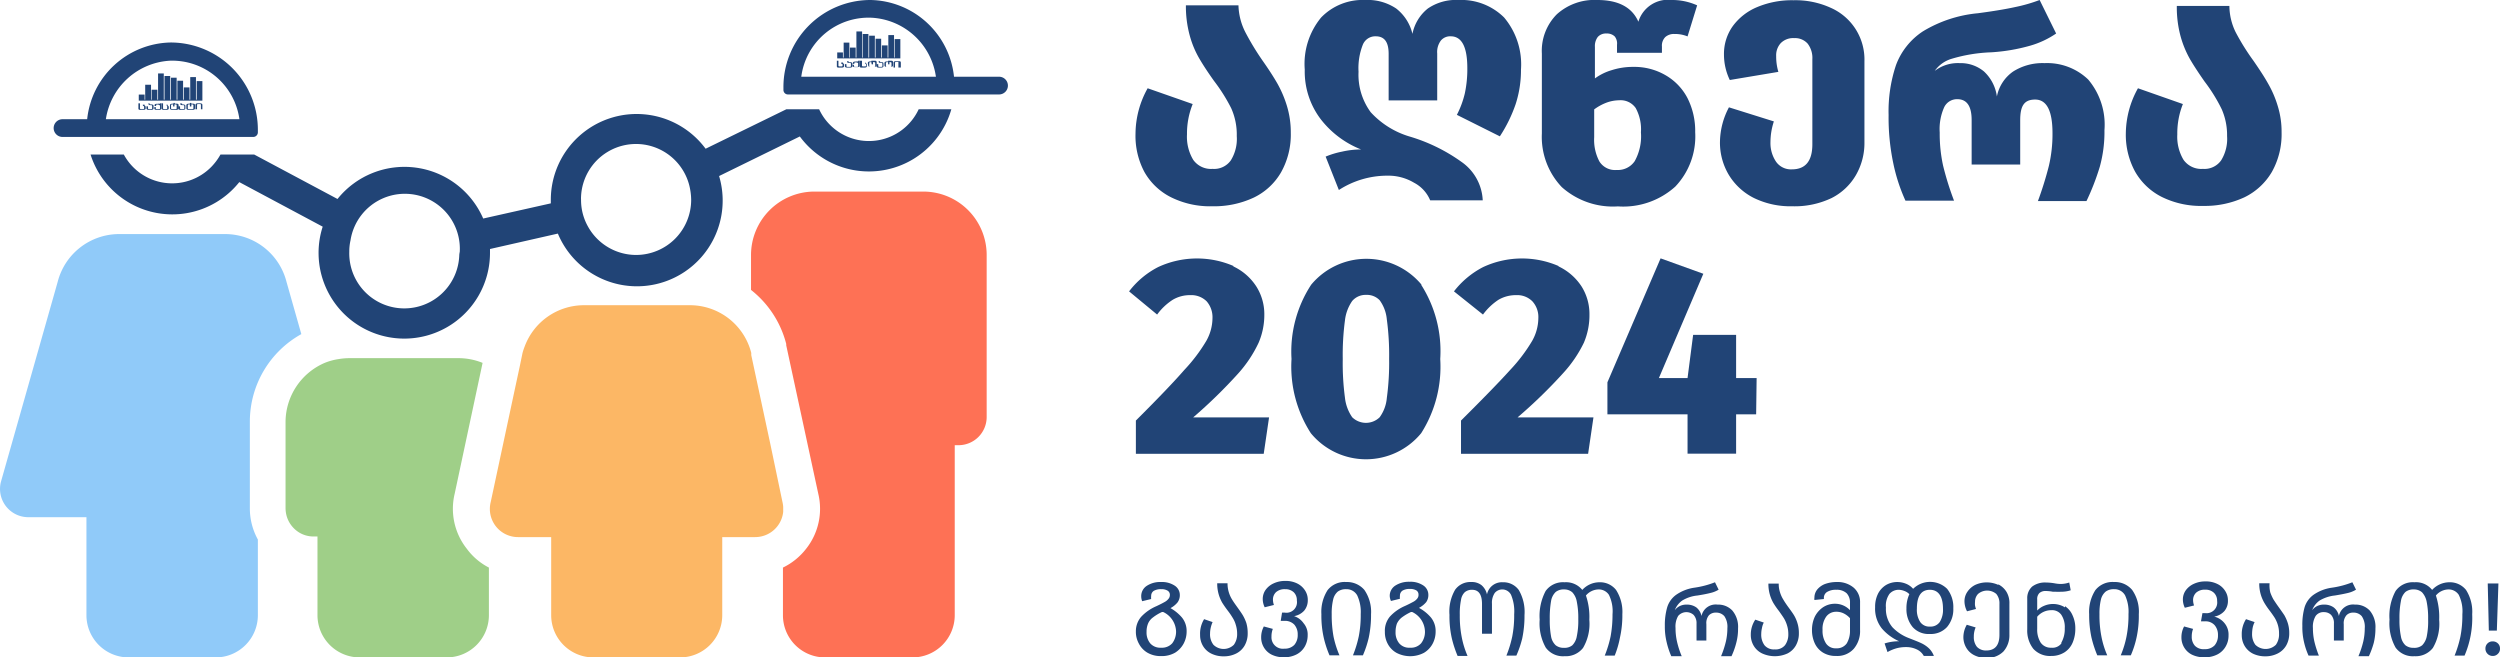 <svg id="Layer_1" data-name="Layer 1" xmlns="http://www.w3.org/2000/svg" width="205.92" height="54.15" viewBox="0 0 205.92 54.15"><defs><style>.cls-1{fill:#fe7155;}.cls-2{fill:#90caf9;}.cls-3{fill:#9fcf88;}.cls-4{fill:#fcb765;}.cls-5{fill:#214476;}</style></defs><path class="cls-1" d="M76,15.78h-9A5.23,5.23,0,0,0,61.86,21v2.88a8.26,8.26,0,0,1,2.9,4.45v.11L67.4,40.67a5.3,5.3,0,0,1-1,4.53,5.39,5.39,0,0,1-1.91,1.55v3.92A3.47,3.47,0,0,0,68,54.15h7.15a3.48,3.48,0,0,0,3.49-3.48v-14h.31a2.32,2.32,0,0,0,2.32-2.32V21A5.22,5.22,0,0,0,76,15.78Z"/><path class="cls-2" d="M20.58,34.72a8.24,8.24,0,0,1,4.24-7.2l-1.22-4.3a5.22,5.22,0,0,0-5.07-3.94H9.81a5.23,5.23,0,0,0-5.06,3.94L.07,39.71A2.33,2.33,0,0,0,2.32,42.6h4.8v8.07a3.48,3.48,0,0,0,3.48,3.48h7.16a3.48,3.48,0,0,0,3.48-3.48V44.44a5.31,5.31,0,0,1-.66-2.57Z"/><path class="cls-3" d="M38.45,45.2a5.3,5.3,0,0,1-1-4.53l2.3-10.78a5.27,5.27,0,0,0-2-.39h-9a5.31,5.31,0,0,0-.81.07,5,5,0,0,0-1.22.33,5.32,5.32,0,0,0-3.2,4.82v7.15a2.48,2.48,0,0,0,.12.73,2.36,2.36,0,0,0,1,1.26,2.28,2.28,0,0,0,1.18.33h.33v6.48a3.48,3.48,0,0,0,3.48,3.48h7.16a3.48,3.48,0,0,0,3.48-3.48V46.75A5.21,5.21,0,0,1,38.45,45.2Z"/><path class="cls-4" d="M64.45,41.35l-1-4.78-1.57-7.32,0-.18a5.21,5.21,0,0,0-5.06-3.93H48.1a5.21,5.21,0,0,0-4.88,3.39,4.88,4.88,0,0,0-.18.54l-.24,1.16-.43,2-1.95,9.12a2.32,2.32,0,0,0,2.25,2.89H45.4v6.43a3.48,3.48,0,0,0,3.48,3.48H56a3.48,3.48,0,0,0,3.49-3.48V44.24H62.2a2.32,2.32,0,0,0,2.31-2.08v-.42A2.63,2.63,0,0,0,64.45,41.35Z"/><path class="cls-5" d="M82.29,6.32H78.58A7.05,7.05,0,0,0,71.69,0a7.17,7.17,0,0,0-7.16,7.21v.2a.37.37,0,0,0,.36.37h17.4a.73.73,0,0,0,0-1.46ZM71.79,1.46a5.66,5.66,0,0,1,5.3,4.86H66A5.59,5.59,0,0,1,71.79,1.46Z"/><path class="cls-5" d="M4.42,10.55a.73.73,0,0,0,.73.73H20.87a.38.38,0,0,0,.37-.37v-.2A7.19,7.19,0,0,0,14.07,3.5,7.05,7.05,0,0,0,7.18,9.82h-2A.73.73,0,0,0,4.42,10.55Zm15.3-.73h-11A5.66,5.66,0,0,1,14,5,5.59,5.59,0,0,1,19.72,9.82Z"/><path class="cls-5" d="M75.67,9a4.52,4.52,0,0,1-7.46,1.12A4.45,4.45,0,0,1,67.47,9h-2.7l-6.65,3.25a7.07,7.07,0,0,0-12.75,4.19c0,.1,0,.21,0,.31L39.8,18a7.07,7.07,0,0,0-12-1.61l-6.86-3.66H18.16a4.8,4.8,0,0,1-.74,1,4.52,4.52,0,0,1-7.22-1H7.46A7.06,7.06,0,0,0,19.71,15l6.87,3.67a7,7,0,0,0-.34,2.16,7.06,7.06,0,0,0,14.12,0c0-.11,0-.21,0-.32l5.59-1.27A7.06,7.06,0,0,0,59.23,14.5l6.65-3.26A7.06,7.06,0,0,0,78.36,9ZM37.83,21a4.53,4.53,0,0,1-9.06-.26,4.11,4.11,0,0,1,.1-.94,4.53,4.53,0,0,1,9,.94C37.84,20.87,37.83,21,37.83,21ZM52.43,21a4.54,4.54,0,0,1-4-2.34,4.45,4.45,0,0,1-.57-2.2,2.17,2.17,0,0,1,0-.26,4.53,4.53,0,0,1,9-.52,4.92,4.92,0,0,1,.07.78A4.54,4.54,0,0,1,52.43,21Z"/><path class="cls-5" d="M69.44,5.15s0,.06,0,.07a.09.09,0,0,1,.08.1v.13q0,.12-.21.12h-.16c-.15,0-.22,0-.22-.12V5h.13v.41s0,.06.09.06h.16q.09,0,.09-.06V5.32s0-.05-.06-.06-.05,0-.05-.11Z"/><path class="cls-5" d="M69.72,5.28v.17s0,.06.08.06H70q.09,0,.09-.06V5.24s0-.06-.09-.06h-.06c-.11,0-.17,0-.17-.14h.13s0,.08,0,.08H70q.21,0,.21.12v.21c0,.08-.07.12-.22.12H69.8q-.21,0-.21-.12V5.28Z"/><path class="cls-5" d="M70.25,5.2c0-.09.07-.13.21-.13h.05a.34.34,0,0,1,.17,0V5h.13v.41c0,.08-.07.12-.22.12h-.16q-.21,0-.21-.12V5.34h.12v.11s0,.06.09.06h.16q.09,0,.09-.06V5.23c0-.05-.06-.08-.17-.09h-.05q-.09,0-.09.06v.06h-.12Z"/><path class="cls-5" d="M71.32,5.15s0,.06,0,.07a.09.09,0,0,1,.08.1v.13q0,.12-.21.12h-.16c-.14,0-.22,0-.22-.12V5H71v.41s0,.06.09.06h.16q.09,0,.09-.06V5.32s0-.05-.06-.06,0,0,0-.11Z"/><path class="cls-5" d="M71.77,5.12h-.08q-.09,0-.09.06v.27s0,.06.09.06H72q.09,0,.09-.06V5.18s0-.06-.09-.06h-.09V5.3h-.11Zm-.29.07c0-.09.07-.13.21-.13h.08V5h.11v0H72c.14,0,.21,0,.21.13v.26q0,.12-.21.12h-.28q-.21,0-.21-.12Z"/><path class="cls-5" d="M72.34,5.28v.17s0,.06.09.06h.16q.09,0,.09-.06V5.24s0-.06-.09-.06h-.06c-.11,0-.16,0-.16-.14h.12s0,.08,0,.08h.06c.15,0,.22,0,.22.12v.21q0,.12-.21.12h-.16q-.21,0-.21-.12V5.28Z"/><path class="cls-5" d="M73.15,5.12h-.09q-.09,0-.09.06v.27s0,.06.09.06h.28q.09,0,.09-.06V5.18s0-.06-.09-.06h-.08V5.3h-.11Zm-.3.07c0-.09.07-.13.21-.13h.09V5h.11v0h.08c.15,0,.22,0,.22.13v.26c0,.08-.07.12-.22.12h-.28q-.21,0-.21-.12Z"/><path class="cls-5" d="M73.6,5.56v-.4c0-.08.06-.12.2-.12H74c.13,0,.2,0,.2.12v.4H74v-.4S74,5.1,74,5.1H73.8s-.08,0-.08.06v.4Z"/><polygon class="cls-5" points="74.16 4.74 74.16 3.22 73.69 3.22 73.69 4.74 73.64 4.74 73.64 2.89 73.17 2.89 73.17 4.74 73.11 4.74 73.11 3.74 72.64 3.74 72.64 4.74 72.58 4.74 72.58 3.19 72.12 3.19 72.12 4.74 72.06 4.74 72.06 2.94 71.59 2.94 71.59 4.74 71.53 4.74 71.53 2.8 71.06 2.8 71.06 4.74 71.01 4.74 71.01 2.59 70.54 2.59 70.54 4.74 70.48 4.74 70.48 3.92 70.01 3.92 70.01 4.74 69.96 4.74 69.96 3.51 69.49 3.51 69.49 4.74 69.43 4.74 69.43 4.32 68.96 4.32 68.96 4.79 68.96 4.79 68.96 4.81 74.16 4.81 74.16 4.74 74.16 4.74"/><path class="cls-5" d="M11.91,8.62s0,.07,0,.07.09.05.09.11v.13c0,.08-.08.12-.22.12h-.16c-.14,0-.22,0-.22-.12V8.51h.13v.42s0,.06.09.06h.16q.09,0,.09-.06V8.8a.07.07,0,0,0-.06-.07s-.05,0-.05-.11Z"/><path class="cls-5" d="M12.19,8.76v.17s0,.06.09.06h.16q.09,0,.09-.06V8.72s0-.06-.09-.06h-.06c-.11,0-.17-.05-.17-.14h.12c0,.05,0,.08.05.08h.06q.21,0,.21.12v.21c0,.08-.07.12-.22.12h-.16q-.21,0-.21-.12V8.76Z"/><path class="cls-5" d="M12.73,8.67q0-.12.21-.12H13a.39.39,0,0,1,.18,0V8.51h.12v.42q0,.12-.21.12h-.17q-.21,0-.21-.12V8.82h.12v.11s0,.06.09.06h.17q.09,0,.09-.06V8.7s-.06-.07-.18-.09h-.05q-.09,0-.09.06v.06h-.12Z"/><path class="cls-5" d="M13.81,8.62s0,.07,0,.07.09.05.09.11v.13c0,.08-.07.12-.22.12h-.16q-.21,0-.21-.12V8.51h.12v.42s0,.06.09.06h.16q.09,0,.09-.06V8.8s0-.06,0-.07-.05,0-.06-.11Z"/><path class="cls-5" d="M14.26,8.6h-.08q-.09,0-.09.06v.27s0,.06.09.06h.28q.09,0,.09-.06V8.66s0-.06-.09-.06h-.09v.17h-.11ZM14,8.66q0-.12.21-.12h.08V8.48h.11v.06h.09c.15,0,.22,0,.22.12v.27c0,.08-.07.12-.22.12h-.28q-.21,0-.21-.12Z"/><path class="cls-5" d="M14.83,8.76v.17s0,.06.09.06h.17q.09,0,.09-.06V8.72s0-.06-.09-.06H15c-.11,0-.17-.05-.17-.14H15c0,.05,0,.08,0,.08h.06q.21,0,.21.12v.21q0,.12-.21.12h-.17q-.21,0-.21-.12V8.76Z"/><path class="cls-5" d="M15.64,8.6h-.08q-.09,0-.09.06v.27s0,.06.09.06h.28q.09,0,.09-.06V8.66s0-.06-.09-.06h-.08v.17h-.12Zm-.29.06q0-.12.21-.12h.08V8.48h.12v.06h.08c.15,0,.22,0,.22.12v.27c0,.08-.07.12-.22.12h-.28q-.21,0-.21-.12Z"/><path class="cls-5" d="M16.1,9V8.63c0-.08.07-.12.2-.12h.16q.21,0,.21.12V9h-.12V8.63s0-.06-.08-.06h-.15q-.09,0-.09.06V9Z"/><polygon class="cls-5" points="16.67 8.21 16.67 6.68 16.2 6.68 16.2 8.21 16.14 8.21 16.14 6.35 15.67 6.35 15.67 8.21 15.61 8.21 15.61 7.2 15.14 7.2 15.14 8.21 15.08 8.21 15.08 6.65 14.61 6.65 14.61 8.21 14.55 8.21 14.55 6.4 14.08 6.4 14.08 8.21 14.02 8.21 14.02 6.26 13.55 6.26 13.55 8.21 13.49 8.21 13.49 6.05 13.02 6.05 13.02 8.21 12.96 8.21 12.96 7.39 12.49 7.39 12.49 8.21 12.44 8.21 12.44 6.98 11.96 6.98 11.96 8.21 11.91 8.21 11.91 7.79 11.43 7.79 11.43 8.26 11.43 8.26 11.43 8.29 16.67 8.29 16.67 8.21 16.67 8.21"/><path class="cls-5" d="M102.57,2.64A21.79,21.79,0,0,0,104,5c.5.71.9,1.33,1.21,1.87A9.24,9.24,0,0,1,106,8.72a7.49,7.49,0,0,1,.32,2.22,6.34,6.34,0,0,1-.8,3.25,5.2,5.2,0,0,1-2.26,2.09,7.7,7.7,0,0,1-3.4.71,7.23,7.23,0,0,1-3.4-.74,5.17,5.17,0,0,1-2.2-2.09A6.32,6.32,0,0,1,93.53,11a7.74,7.74,0,0,1,1-3.73l3.71,1.3a6.51,6.51,0,0,0-.47,2.5,3.69,3.69,0,0,0,.51,2.09,1.79,1.79,0,0,0,1.6.75,1.68,1.68,0,0,0,1.5-.7,3.36,3.36,0,0,0,.49-2,5.3,5.3,0,0,0-.46-2.3A14.25,14.25,0,0,0,100,6.67c-.5-.7-.9-1.31-1.21-1.84A7.84,7.84,0,0,1,98,2.94a9.13,9.13,0,0,1-.32-2.5h4.33A5.16,5.16,0,0,0,102.57,2.64Z"/><path class="cls-5" d="M116.47,15.05a4.12,4.12,0,0,0-2.19-.58,7.34,7.34,0,0,0-4,1.18l-1.09-2.75a7,7,0,0,1,1.35-.41,7.14,7.14,0,0,1,1.57-.18,7.83,7.83,0,0,1-3.33-2.5,6.49,6.49,0,0,1-1.31-4.08,6,6,0,0,1,1.35-4.29A4.75,4.75,0,0,1,112.43,0,4.23,4.23,0,0,1,115,.7a3.73,3.73,0,0,1,1.34,2.09A3.55,3.55,0,0,1,117.61.7a4.09,4.09,0,0,1,2.53-.7,5,5,0,0,1,3.75,1.44,6,6,0,0,1,1.39,4.29,9.05,9.05,0,0,1-.44,2.85,11.8,11.8,0,0,1-1.3,2.65L120,9.46a7.67,7.67,0,0,0,.66-1.79,9.55,9.55,0,0,0,.2-2.07c0-1.74-.46-2.61-1.37-2.61a1,1,0,0,0-.8.34,1.57,1.57,0,0,0-.31,1.08V8.27h-4V4.44c0-1-.36-1.45-1.07-1.45a1.11,1.11,0,0,0-1.06.7,5.26,5.26,0,0,0-.35,2.22,5.22,5.22,0,0,0,1,3.33,7.07,7.07,0,0,0,3.19,2,14.28,14.28,0,0,1,4.27,2.08,4.08,4.08,0,0,1,1.77,3.18h-4.33A2.88,2.88,0,0,0,116.47,15.05Z"/><path class="cls-5" d="M137.16,6.18A4.65,4.65,0,0,1,139,8.09a6,6,0,0,1,.63,2.8,6,6,0,0,1-1.64,4.48A6.4,6.4,0,0,1,133.26,17a6.32,6.32,0,0,1-4.62-1.59A6,6,0,0,1,127,11V4.41a4.26,4.26,0,0,1,1.24-3.24A4.62,4.62,0,0,1,131.57,0c1.73,0,2.86.6,3.38,1.79A2.55,2.55,0,0,1,137.71,0a5,5,0,0,1,2.08.44L139,3a2.68,2.68,0,0,0-1.07-.2,1.07,1.07,0,0,0-.76.25,1,1,0,0,0-.28.78v.52h-3.7V3.69A.93.93,0,0,0,133,3a.92.92,0,0,0-.68-.24.89.89,0,0,0-.71.28,1.23,1.23,0,0,0-.24.82v2.6a4.45,4.45,0,0,1,1.38-.68,5.69,5.69,0,0,1,1.79-.27A5.09,5.09,0,0,1,137.16,6.18Zm-2.51,7.09a4.21,4.21,0,0,0,.51-2.37,3.65,3.65,0,0,0-.43-2,1.51,1.51,0,0,0-1.37-.64,3.09,3.09,0,0,0-1.05.2,4.2,4.2,0,0,0-1,.55V11.3a3.8,3.8,0,0,0,.43,2,1.52,1.52,0,0,0,1.42.7A1.67,1.67,0,0,0,134.65,13.27Z"/><path class="cls-5" d="M150.81.65a4.65,4.65,0,0,1,2.76,4.4v6.67a5.28,5.28,0,0,1-.7,2.7,4.83,4.83,0,0,1-2,1.89,7.06,7.06,0,0,1-3.25.68,6.86,6.86,0,0,1-3.17-.69,5.08,5.08,0,0,1-2.06-1.91,5.18,5.18,0,0,1-.72-2.71,6.23,6.23,0,0,1,.74-2.84L146.11,10a5.49,5.49,0,0,0-.28,1.69,2.74,2.74,0,0,0,.46,1.63,1.5,1.5,0,0,0,1.3.63c1.13,0,1.69-.69,1.69-2.07v-7a1.93,1.93,0,0,0-.39-1.29,1.39,1.39,0,0,0-1.11-.45,1.43,1.43,0,0,0-1.1.41,1.48,1.48,0,0,0-.38,1.07,4.49,4.49,0,0,0,.18,1.3l-4,.67A4.84,4.84,0,0,1,142,4.49a3.93,3.93,0,0,1,.72-2.33,4.74,4.74,0,0,1,2-1.57,7.38,7.38,0,0,1,3-.57A7,7,0,0,1,150.81.65Z"/><path class="cls-5" d="M155.94,13.42a18.31,18.31,0,0,1-.38-3.95,12,12,0,0,1,.61-4.11,5.7,5.7,0,0,1,2.22-2.78,10.62,10.62,0,0,1,4.53-1.49c1.28-.17,2.3-.34,3.07-.51A12.91,12.91,0,0,0,168,0l1.36,2.76a7.4,7.4,0,0,1-2.13,1,15,15,0,0,1-3.24.55,12.89,12.89,0,0,0-3.23.53,2.61,2.61,0,0,0-1.4,1,3.13,3.13,0,0,1,2.06-.64,3,3,0,0,1,2,.69,3.43,3.43,0,0,1,1.06,2.06,3.26,3.26,0,0,1,1.34-2.06,4.52,4.52,0,0,1,2.59-.69A4.88,4.88,0,0,1,172,6.55a5.76,5.76,0,0,1,1.34,4.17,10.76,10.76,0,0,1-.38,3,20,20,0,0,1-1.1,2.84h-4a29,29,0,0,0,.9-2.89,11.39,11.39,0,0,0,.3-2.7c0-1.85-.48-2.77-1.43-2.77s-1.23.58-1.23,1.72v3.63h-4V9.89c0-1.14-.39-1.72-1.18-1.72a1.17,1.17,0,0,0-1.08.66,4.38,4.38,0,0,0-.37,2.08,12.28,12.28,0,0,0,.28,2.74,24.57,24.57,0,0,0,.9,2.88h-4A14.44,14.44,0,0,1,155.94,13.42Z"/><path class="cls-5" d="M184.14,2.64A19.06,19.06,0,0,0,185.61,5c.49.71.9,1.33,1.2,1.87a8.68,8.68,0,0,1,.79,1.82,7.18,7.18,0,0,1,.33,2.22,6.34,6.34,0,0,1-.8,3.25,5.31,5.31,0,0,1-2.26,2.09,7.73,7.73,0,0,1-3.4.71,7.27,7.27,0,0,1-3.41-.74,5.23,5.23,0,0,1-2.2-2.09A6.32,6.32,0,0,1,175.1,11a7.74,7.74,0,0,1,1-3.73l3.7,1.3a6.51,6.51,0,0,0-.46,2.5,3.69,3.69,0,0,0,.51,2.09,1.79,1.79,0,0,0,1.6.75,1.68,1.68,0,0,0,1.5-.7,3.36,3.36,0,0,0,.49-2A5.3,5.3,0,0,0,183,9a13.56,13.56,0,0,0-1.41-2.28c-.49-.7-.89-1.31-1.2-1.84a8.27,8.27,0,0,1-.78-1.89,9.15,9.15,0,0,1-.31-2.5h4.33A5,5,0,0,0,184.14,2.64Z"/><path class="cls-5" d="M101.58,21.94a4.55,4.55,0,0,1,1.91,1.67,4.27,4.27,0,0,1,.65,2.3,5.8,5.8,0,0,1-.47,2.32A10.35,10.35,0,0,1,102,30.75a41.17,41.17,0,0,1-3.72,3.63h6.25l-.44,3H93.56V34.64q2.75-2.74,4-4.18a13.51,13.51,0,0,0,1.8-2.38,3.87,3.87,0,0,0,.51-1.87,2,2,0,0,0-.48-1.39,1.79,1.79,0,0,0-1.35-.51,2.76,2.76,0,0,0-1.44.38,4.83,4.83,0,0,0-1.29,1.22L93,24a7.08,7.08,0,0,1,2.39-2,7.59,7.59,0,0,1,6.21-.09Z"/><path class="cls-5" d="M117.06,23.46a10.16,10.16,0,0,1,1.57,6.11,10.2,10.2,0,0,1-1.57,6.11,5.88,5.88,0,0,1-9.09,0,10.13,10.13,0,0,1-1.59-6.11A10.06,10.06,0,0,1,108,23.45a5.91,5.91,0,0,1,9.09,0Zm-5.68,1.33a3.47,3.47,0,0,0-.6,1.61,21.45,21.45,0,0,0-.18,3.17,21.41,21.41,0,0,0,.18,3.18,3.47,3.47,0,0,0,.6,1.62,1.62,1.62,0,0,0,2.26,0,3.16,3.16,0,0,0,.59-1.59,21.63,21.63,0,0,0,.19-3.23,21.79,21.79,0,0,0-.19-3.24,3.16,3.16,0,0,0-.59-1.58,1.45,1.45,0,0,0-1.12-.44A1.44,1.44,0,0,0,111.38,24.79Z"/><path class="cls-5" d="M128.37,21.94a4.61,4.61,0,0,1,1.91,1.67,4.27,4.27,0,0,1,.64,2.3,5.79,5.79,0,0,1-.46,2.32,10.35,10.35,0,0,1-1.72,2.52A41.17,41.17,0,0,1,125,34.38h6.25l-.44,3H120.34V34.64q2.76-2.74,4.06-4.18a13.51,13.51,0,0,0,1.8-2.38,3.87,3.87,0,0,0,.51-1.87,1.92,1.92,0,0,0-.49-1.39,1.76,1.76,0,0,0-1.34-.51,2.83,2.83,0,0,0-1.45.38,5,5,0,0,0-1.28,1.22L119.76,24a7.21,7.21,0,0,1,2.4-2,7.59,7.59,0,0,1,6.21-.09Z"/><path class="cls-5" d="M144.65,34.13H143v3.24h-4l0-3.24h-6.6V31.49l4.38-10.21,3.52,1.27-3.66,8.59H139l.46-3.56H143v3.56h1.69Z"/><path class="cls-5" d="M97.36,50.87A1.76,1.76,0,0,1,97.74,52a2.12,2.12,0,0,1-.24,1,2,2,0,0,1-.71.76,2.2,2.2,0,0,1-1.15.28,2.15,2.15,0,0,1-1.13-.28A1.84,1.84,0,0,1,93.8,53a2,2,0,0,1-.24-1A1.81,1.81,0,0,1,94,50.8a3.7,3.7,0,0,1,1.25-.87c.3-.14.53-.26.67-.34a1,1,0,0,0,.32-.26.48.48,0,0,0,.12-.33.39.39,0,0,0-.19-.35.93.93,0,0,0-.52-.12,1.14,1.14,0,0,0-.62.14.49.49,0,0,0-.21.42,1,1,0,0,0,0,.25l-.74.18A1.06,1.06,0,0,1,94,49.1a1,1,0,0,1,.45-.84,2,2,0,0,1,1.18-.32,1.91,1.91,0,0,1,1.13.3.92.92,0,0,1,.42.78,1,1,0,0,1-.19.6,1.93,1.93,0,0,1-.58.47A3.51,3.51,0,0,1,97.36,50.87Zm-1.55-.46-.1,0a3.77,3.77,0,0,0-.76.46,1.2,1.2,0,0,0-.39.5,1.76,1.76,0,0,0-.12.68,1.4,1.4,0,0,0,.3.94,1.1,1.1,0,0,0,.89.36,1.14,1.14,0,0,0,.93-.37,1.58,1.58,0,0,0,.31-1A1.84,1.84,0,0,0,95.81,50.41Z"/><path class="cls-5" d="M101.22,48.8a2.46,2.46,0,0,0,.27.59c.1.17.25.38.43.63s.34.48.45.66a3.44,3.44,0,0,1,.29.64,3,3,0,0,1,.11.83,2,2,0,0,1-.24,1,1.65,1.65,0,0,1-.69.67,2.21,2.21,0,0,1-1.06.24,2.25,2.25,0,0,1-1-.22,1.62,1.62,0,0,1-.69-.63,1.72,1.72,0,0,1-.24-.91A2.28,2.28,0,0,1,99.18,51l.7.24a2.37,2.37,0,0,0-.15.45,2.2,2.2,0,0,0-.06.5,1.4,1.4,0,0,0,.28.92,1.2,1.2,0,0,0,1.68,0,1.48,1.48,0,0,0,.27-.92,2.36,2.36,0,0,0-.11-.72,2.13,2.13,0,0,0-.25-.57,6,6,0,0,0-.41-.6c-.19-.25-.34-.47-.46-.66a3.18,3.18,0,0,1-.29-.69,3.14,3.14,0,0,1-.12-.91h.85A2.45,2.45,0,0,0,101.22,48.8Z"/><path class="cls-5" d="M107.37,51.33a1.42,1.42,0,0,1,.34,1,1.86,1.86,0,0,1-.23.91,1.66,1.66,0,0,1-.68.66,2.21,2.21,0,0,1-1.06.24,2.26,2.26,0,0,1-1-.22,1.55,1.55,0,0,1-.64-.6,1.59,1.59,0,0,1-.22-.83,1.86,1.86,0,0,1,.22-.89l.74.2a1.73,1.73,0,0,0-.11.63.94.94,0,0,0,1.06,1,1.09,1.09,0,0,0,.82-.31,1.23,1.23,0,0,0,.28-.84,1.21,1.21,0,0,0-.28-.83,1.06,1.06,0,0,0-.82-.31h-.3l.11-.68h.22a.87.87,0,0,0,1-1,.9.9,0,0,0-.25-.67,1,1,0,0,0-.72-.26,1.06,1.06,0,0,0-.74.24.83.83,0,0,0-.26.63,1.35,1.35,0,0,0,.08.43l-.76.19a1.54,1.54,0,0,1-.16-.68,1.29,1.29,0,0,1,.24-.76,1.67,1.67,0,0,1,.66-.53,2.2,2.2,0,0,1,.94-.2,2.12,2.12,0,0,1,1,.21,1.61,1.61,0,0,1,.64.57,1.41,1.41,0,0,1,.23.8,1.33,1.33,0,0,1-.29.86,1.45,1.45,0,0,1-.84.46A1.51,1.51,0,0,1,107.37,51.33Z"/><path class="cls-5" d="M109.35,48.61a1.78,1.78,0,0,1,1.53-.67,1.88,1.88,0,0,1,1.5.65,3.18,3.18,0,0,1,.55,2,9,9,0,0,1-.19,1.94,8.5,8.5,0,0,1-.48,1.45h-.82a9.41,9.41,0,0,0,.48-1.57,9.1,9.1,0,0,0,.16-1.83,3.21,3.21,0,0,0-.29-1.54,1,1,0,0,0-.91-.51,1.11,1.11,0,0,0-.69.2,1.21,1.21,0,0,0-.38.65,4.89,4.89,0,0,0-.12,1.22,9.8,9.8,0,0,0,.15,1.83,8,8,0,0,0,.49,1.55h-.82a8.45,8.45,0,0,1-.48-1.47,8.31,8.31,0,0,1-.19-1.92A3.31,3.31,0,0,1,109.35,48.61Z"/><path class="cls-5" d="M117.87,50.87a1.76,1.76,0,0,1,.38,1.14,2.12,2.12,0,0,1-.24,1,1.94,1.94,0,0,1-.72.76,2.44,2.44,0,0,1-2.27,0,1.84,1.84,0,0,1-.71-.73,2,2,0,0,1-.24-1,1.81,1.81,0,0,1,.42-1.26,3.65,3.65,0,0,1,1.24-.87c.31-.14.53-.26.68-.34a1,1,0,0,0,.32-.26.47.47,0,0,0,.11-.33.4.4,0,0,0-.18-.35,1,1,0,0,0-.53-.12,1.12,1.12,0,0,0-.61.14.49.49,0,0,0-.21.42,1,1,0,0,0,0,.25l-.74.18a1.07,1.07,0,0,1-.1-.42,1,1,0,0,1,.45-.84,2.05,2.05,0,0,1,1.18-.32,1.89,1.89,0,0,1,1.13.3.92.92,0,0,1,.42.78,1,1,0,0,1-.18.6,2,2,0,0,1-.59.47A3.42,3.42,0,0,1,117.87,50.87Zm-1.55-.46-.1,0a4.21,4.21,0,0,0-.77.46,1.39,1.39,0,0,0-.39.5,2,2,0,0,0-.11.68,1.4,1.4,0,0,0,.3.94,1.07,1.07,0,0,0,.89.36,1.11,1.11,0,0,0,.92-.37,1.52,1.52,0,0,0,.31-1A1.83,1.83,0,0,0,116.32,50.41Z"/><path class="cls-5" d="M119.58,52.56a8.31,8.31,0,0,1-.19-1.92,3.55,3.55,0,0,1,.47-2.07,1.54,1.54,0,0,1,1.32-.63,1.29,1.29,0,0,1,.85.26,1.4,1.4,0,0,1,.45.76,1.25,1.25,0,0,1,1.31-1,1.56,1.56,0,0,1,1.31.64,3.58,3.58,0,0,1,.47,2.06,9,9,0,0,1-.19,1.94A8.5,8.5,0,0,1,124.9,54h-.82a9.41,9.41,0,0,0,.48-1.57,9,9,0,0,0,.16-1.83,3.52,3.52,0,0,0-.26-1.61.81.81,0,0,0-1.34-.15,1.44,1.44,0,0,0-.23.89V52.2h-.82V49.75c0-.78-.27-1.17-.82-1.17a.89.89,0,0,0-.6.2,1.1,1.1,0,0,0-.31.64,5.59,5.59,0,0,0-.1,1.23,9,9,0,0,0,.16,1.83,7.3,7.3,0,0,0,.48,1.55h-.82A9.39,9.39,0,0,1,119.58,52.56Z"/><path class="cls-5" d="M133.11,48.59a3.32,3.32,0,0,1,.52,2,8.39,8.39,0,0,1-.2,1.94A7.71,7.71,0,0,1,133,54h-.82a9.41,9.41,0,0,0,.48-1.57,9.89,9.89,0,0,0,.16-1.83,3.05,3.05,0,0,0-.3-1.61,1,1,0,0,0-.83-.44,1.4,1.4,0,0,0-1.06.5,5.44,5.44,0,0,1,.28,2,3.91,3.91,0,0,1-.52,2.32,1.8,1.8,0,0,1-1.52.68,1.75,1.75,0,0,1-1.55-.71,4.08,4.08,0,0,1-.5-2.3,4.39,4.39,0,0,1,.49-2.36,1.76,1.76,0,0,1,1.56-.72,1.72,1.72,0,0,1,1.46.63,1.92,1.92,0,0,1,1.42-.63A1.68,1.68,0,0,1,133.11,48.59Zm-3.6,4.56a1.39,1.39,0,0,0,.37-.75A6.25,6.25,0,0,0,130,51a6.73,6.73,0,0,0-.12-1.43,1.5,1.5,0,0,0-.37-.78,1,1,0,0,0-.68-.24,1.05,1.05,0,0,0-.69.21,1.32,1.32,0,0,0-.38.74,8.14,8.14,0,0,0-.11,1.5,7.45,7.45,0,0,0,.11,1.43,1.29,1.29,0,0,0,.38.72,1.05,1.05,0,0,0,.69.21A1,1,0,0,0,129.51,53.15Z"/><path class="cls-5" d="M137.28,52.9a5.32,5.32,0,0,1-.15-1.34,5.24,5.24,0,0,1,.2-1.56,2,2,0,0,1,.72-1,3.49,3.49,0,0,1,1.49-.59,7.49,7.49,0,0,0,1.72-.45l.3.61a2.22,2.22,0,0,1-.67.27c-.27.07-.63.14-1.07.21a3,3,0,0,0-1.25.41,1.7,1.7,0,0,0-.62.8,1.17,1.17,0,0,1,.43-.35,1.25,1.25,0,0,1,.56-.11,1.33,1.33,0,0,1,.78.23,1.22,1.22,0,0,1,.43.71,1.19,1.19,0,0,1,1.32-.94,1.6,1.6,0,0,1,1.22.49,2.08,2.08,0,0,1,.47,1.47,4.48,4.48,0,0,1-.15,1.2,6.22,6.22,0,0,1-.39,1.09h-.86a7.78,7.78,0,0,0,.4-1.22,4.83,4.83,0,0,0,.12-1.08,1.55,1.55,0,0,0-.25-1,.88.88,0,0,0-.69-.29.78.78,0,0,0-.58.22,1,1,0,0,0-.21.73v1.35h-.81V51.37a1,1,0,0,0-.24-.72.89.89,0,0,0-1.27.08,1.71,1.71,0,0,0-.22,1,5,5,0,0,0,.12,1.11,7.25,7.25,0,0,0,.39,1.21h-.86A6.53,6.53,0,0,1,137.28,52.9Z"/><path class="cls-5" d="M146.62,48.8a2.46,2.46,0,0,0,.27.59q.15.26.42.63c.19.26.35.48.46.66a2.88,2.88,0,0,1,.28.64,2.68,2.68,0,0,1,.12.83,2,2,0,0,1-.24,1,1.65,1.65,0,0,1-.69.67,2.51,2.51,0,0,1-2.1,0,1.62,1.62,0,0,1-.69-.63,1.72,1.72,0,0,1-.24-.91,2.2,2.2,0,0,1,.37-1.24l.7.24a1.49,1.49,0,0,0-.15.45,2.2,2.2,0,0,0-.06.5,1.46,1.46,0,0,0,.27.92,1,1,0,0,0,.84.34,1,1,0,0,0,.85-.35,1.48,1.48,0,0,0,.27-.92,2.36,2.36,0,0,0-.11-.72,2.51,2.51,0,0,0-.25-.57c-.1-.16-.24-.36-.41-.6a6.84,6.84,0,0,1-.46-.66,3.18,3.18,0,0,1-.29-.69,3.14,3.14,0,0,1-.12-.91h.85A2.17,2.17,0,0,0,146.62,48.8Z"/><path class="cls-5" d="M152.69,48.41a1.56,1.56,0,0,1,.52,1.23v2.25a2.24,2.24,0,0,1-.52,1.55,1.81,1.81,0,0,1-1.44.59,2,2,0,0,1-1.1-.28,1.78,1.78,0,0,1-.68-.78,2.6,2.6,0,0,1-.22-1.1,2.57,2.57,0,0,1,.23-1.07,2.05,2.05,0,0,1,.68-.78,1.76,1.76,0,0,1,1-.29,1.68,1.68,0,0,1,1.22.53v-.59a1.11,1.11,0,0,0-.27-.8,1.18,1.18,0,0,0-.86-.29,1.36,1.36,0,0,0-.76.18.56.56,0,0,0-.26.48v.1l-.78.08a.58.58,0,0,1,0-.19,1.07,1.07,0,0,1,.23-.67,1.57,1.57,0,0,1,.65-.46,2.82,2.82,0,0,1,.95-.16A2.06,2.06,0,0,1,152.69,48.41ZM152.11,53a2,2,0,0,0,.27-1.08v-1a1.69,1.69,0,0,0-.51-.39,1.34,1.34,0,0,0-.64-.14,1,1,0,0,0-.8.39,1.73,1.73,0,0,0-.31,1.11,1.89,1.89,0,0,0,.28,1.1.94.94,0,0,0,.84.41A1,1,0,0,0,152.11,53Z"/><path class="cls-5" d="M157.55,51.66a2.28,2.28,0,0,1-.52-1.54,2.73,2.73,0,0,1,.24-1.18,1.11,1.11,0,0,0-.43-.27,1.29,1.29,0,0,0-.46-.09,1,1,0,0,0-.75.34,1.69,1.69,0,0,0-.29,1.13,2.33,2.33,0,0,0,.54,1.62,3.68,3.68,0,0,0,1.38.9c.43.17.77.3,1,.41a2.42,2.42,0,0,1,.62.42,1.68,1.68,0,0,1,.41.63h-.83a1.27,1.27,0,0,0-.58-.54,2,2,0,0,0-.9-.19,2.88,2.88,0,0,0-.81.11,3.28,3.28,0,0,0-.7.3l-.24-.71a3.87,3.87,0,0,1,1.2-.18A4,4,0,0,1,155,51.76a2.61,2.61,0,0,1-.55-1.74,2.41,2.41,0,0,1,.24-1.12,1.8,1.8,0,0,1,.67-.72,1.84,1.84,0,0,1,.93-.24,1.9,1.9,0,0,1,.7.14,1.53,1.53,0,0,1,.59.42,2,2,0,0,1,2.8,0,2.41,2.41,0,0,1,.51,1.61,2.24,2.24,0,0,1-.51,1.53,1.81,1.81,0,0,1-1.42.58A1.76,1.76,0,0,1,157.55,51.66Zm.34-1.52a1.83,1.83,0,0,0,.28,1.1.91.91,0,0,0,.8.37.92.92,0,0,0,.8-.37,1.89,1.89,0,0,0,.27-1.09c0-1-.36-1.57-1.08-1.57S157.89,49.1,157.89,50.14Z"/><path class="cls-5" d="M164.61,48.14a1.68,1.68,0,0,1,.66.61,1.79,1.79,0,0,1,.24,1v2.53a2,2,0,0,1-.49,1.38,1.86,1.86,0,0,1-1.42.53,2.11,2.11,0,0,1-1-.23,1.56,1.56,0,0,1-.65-.62,1.72,1.72,0,0,1-.23-.88,2.07,2.07,0,0,1,.28-1l.73.22a1.87,1.87,0,0,0-.15.76,1.26,1.26,0,0,0,.25.83,1,1,0,0,0,.77.31c.72,0,1.09-.43,1.09-1.29V49.74a1.2,1.2,0,0,0-.26-.82,1.16,1.16,0,0,0-1.5,0,.92.92,0,0,0-.25.65,1.35,1.35,0,0,0,0,.31,1.72,1.72,0,0,0,.08.28l-.74.19a1.81,1.81,0,0,1-.21-.81,1.36,1.36,0,0,1,.25-.81,1.69,1.69,0,0,1,.65-.56,2.29,2.29,0,0,1,1.87,0Z"/><path class="cls-5" d="M170.09,49.93a1.71,1.71,0,0,1,.63.77,2.51,2.51,0,0,1,.22,1.08,2.88,2.88,0,0,1-.22,1.15,1.76,1.76,0,0,1-.67.8,2,2,0,0,1-1.1.3,1.85,1.85,0,0,1-1.47-.59,2.43,2.43,0,0,1-.5-1.6V49.31a1.27,1.27,0,0,1,.41-1,1.76,1.76,0,0,1,1.12-.33,4.43,4.43,0,0,1,.74.07,2.92,2.92,0,0,0,.48.05,2.25,2.25,0,0,0,.71-.12l.12.64a2.47,2.47,0,0,1-.81.12,2.82,2.82,0,0,1-.42,0l-.24,0a3.26,3.26,0,0,0-.58-.06.75.75,0,0,0-.53.17.69.69,0,0,0-.18.53v.91a1.61,1.61,0,0,1,.57-.39,1.87,1.87,0,0,1,1.72.13Zm-.3,3a2.26,2.26,0,0,0,.28-1.18,1.83,1.83,0,0,0-.29-1.12.93.93,0,0,0-.81-.37,1.51,1.51,0,0,0-1.17.54v1a2,2,0,0,0,.28,1.12,1,1,0,0,0,.88.43A.92.92,0,0,0,169.79,53Z"/><path class="cls-5" d="M172.59,48.61a1.8,1.8,0,0,1,1.54-.67,1.85,1.85,0,0,1,1.49.65,3.12,3.12,0,0,1,.55,2,8.43,8.43,0,0,1-.19,1.94,7.71,7.71,0,0,1-.47,1.45h-.83a7.85,7.85,0,0,0,.48-1.57,9.1,9.1,0,0,0,.16-1.83,3.22,3.22,0,0,0-.28-1.54,1,1,0,0,0-.91-.51,1.11,1.11,0,0,0-.69.2,1.22,1.22,0,0,0-.39.65,4.89,4.89,0,0,0-.12,1.22,9,9,0,0,0,.16,1.83,7.3,7.3,0,0,0,.48,1.55h-.82a9.39,9.39,0,0,1-.48-1.47,8.9,8.9,0,0,1-.19-1.92A3.31,3.31,0,0,1,172.59,48.61Z"/><path class="cls-5" d="M183.23,51.33a1.46,1.46,0,0,1,.33,1,1.76,1.76,0,0,1-.23.91,1.66,1.66,0,0,1-.68.66,2.21,2.21,0,0,1-1.06.24,2.26,2.26,0,0,1-1.05-.22,1.55,1.55,0,0,1-.64-.6,1.59,1.59,0,0,1-.22-.83,1.86,1.86,0,0,1,.22-.89l.74.2a1.73,1.73,0,0,0-.11.63,1.09,1.09,0,0,0,.26.76,1,1,0,0,0,.8.28,1.08,1.08,0,0,0,.82-.31,1.23,1.23,0,0,0,.28-.84,1.21,1.21,0,0,0-.28-.83,1,1,0,0,0-.82-.31h-.3l.12-.68h.21a.88.88,0,0,0,1-1,.9.9,0,0,0-.26-.67,1,1,0,0,0-.72-.26,1.06,1.06,0,0,0-.74.24.83.83,0,0,0-.26.63,1.35,1.35,0,0,0,.08.43l-.76.19a1.54,1.54,0,0,1-.16-.68,1.29,1.29,0,0,1,.24-.76,1.67,1.67,0,0,1,.66-.53,2.2,2.2,0,0,1,.94-.2,2.12,2.12,0,0,1,1,.21,1.55,1.55,0,0,1,.64.57,1.41,1.41,0,0,1,.23.8,1.28,1.28,0,0,1-.29.86,1.45,1.45,0,0,1-.84.46A1.56,1.56,0,0,1,183.23,51.33Z"/><path class="cls-5" d="M187,48.8a3.6,3.6,0,0,0,.27.59c.11.17.25.38.43.63s.34.48.46.66a3.43,3.43,0,0,1,.28.64,2.68,2.68,0,0,1,.12.83,2,2,0,0,1-.24,1,1.68,1.68,0,0,1-.7.67,2.2,2.2,0,0,1-1,.24,2.32,2.32,0,0,1-1.05-.22,1.66,1.66,0,0,1-.68-.63,1.72,1.72,0,0,1-.24-.91A2.27,2.27,0,0,1,185,51l.71.24a1.83,1.83,0,0,0-.16.45,2.92,2.92,0,0,0-.05.5,1.46,1.46,0,0,0,.27.92,1.21,1.21,0,0,0,1.69,0,1.48,1.48,0,0,0,.26-.92,2.37,2.37,0,0,0-.1-.72,2.51,2.51,0,0,0-.25-.57q-.15-.24-.42-.6a6.54,6.54,0,0,1-.45-.66,3.18,3.18,0,0,1-.29-.69,3.14,3.14,0,0,1-.12-.91h.85A2.45,2.45,0,0,0,187,48.8Z"/><path class="cls-5" d="M189.78,52.9a5.35,5.35,0,0,1-.14-1.34,5.27,5.27,0,0,1,.19-1.56,2,2,0,0,1,.72-1,3.48,3.48,0,0,1,1.5-.59,7.36,7.36,0,0,0,1.71-.45l.3.61a2.26,2.26,0,0,1-.66.27q-.41.1-1.08.21a3.1,3.1,0,0,0-1.25.41,1.7,1.7,0,0,0-.62.8,1.17,1.17,0,0,1,.43-.35,1.26,1.26,0,0,1,.57-.11,1.32,1.32,0,0,1,.77.23,1.17,1.17,0,0,1,.43.71,1.19,1.19,0,0,1,1.32-.94,1.6,1.6,0,0,1,1.22.49,2.08,2.08,0,0,1,.47,1.47,4.94,4.94,0,0,1-.14,1.2,7.22,7.22,0,0,1-.4,1.09h-.86a7.78,7.78,0,0,0,.4-1.22,4.83,4.83,0,0,0,.12-1.08,1.55,1.55,0,0,0-.25-1,.88.88,0,0,0-.69-.29.74.74,0,0,0-.57.22,1,1,0,0,0-.22.73v1.35h-.81V51.37a1,1,0,0,0-.23-.72.82.82,0,0,0-.58-.23.79.79,0,0,0-.69.31,1.71,1.71,0,0,0-.23,1,5,5,0,0,0,.12,1.11A8.32,8.32,0,0,0,191,54h-.85A5.81,5.81,0,0,1,189.78,52.9Z"/><path class="cls-5" d="M203.12,48.59a3.32,3.32,0,0,1,.51,2A7.85,7.85,0,0,1,203,54h-.82a9.41,9.41,0,0,0,.48-1.57,9.1,9.1,0,0,0,.16-1.83,3.05,3.05,0,0,0-.3-1.61,1,1,0,0,0-.83-.44,1.38,1.38,0,0,0-1.05.5,5.71,5.71,0,0,1,.27,2,3.91,3.91,0,0,1-.52,2.32,1.79,1.79,0,0,1-1.52.68,1.75,1.75,0,0,1-1.55-.71,4.08,4.08,0,0,1-.5-2.3,4.29,4.29,0,0,1,.5-2.36,1.74,1.74,0,0,1,1.55-.72,1.7,1.7,0,0,1,1.46.63,1.94,1.94,0,0,1,1.42-.63A1.7,1.7,0,0,1,203.12,48.59Zm-3.61,4.56a1.46,1.46,0,0,0,.38-.75A6.25,6.25,0,0,0,200,51a6.73,6.73,0,0,0-.12-1.43,1.58,1.58,0,0,0-.38-.78,1,1,0,0,0-.68-.24,1.05,1.05,0,0,0-.69.21,1.32,1.32,0,0,0-.37.74,7.21,7.21,0,0,0-.12,1.5,6.6,6.6,0,0,0,.12,1.43,1.29,1.29,0,0,0,.37.72,1.05,1.05,0,0,0,.69.21A1,1,0,0,0,199.51,53.15Z"/><path class="cls-5" d="M205.75,53a.57.57,0,0,1,.17.43.55.55,0,0,1-.17.42.57.57,0,0,1-.43.18.58.58,0,0,1-.43-.18.59.59,0,0,1-.17-.42.58.58,0,0,1,.6-.6A.6.6,0,0,1,205.75,53Zm-.09-1.06H205l-.09-3.88h.88Z"/></svg>